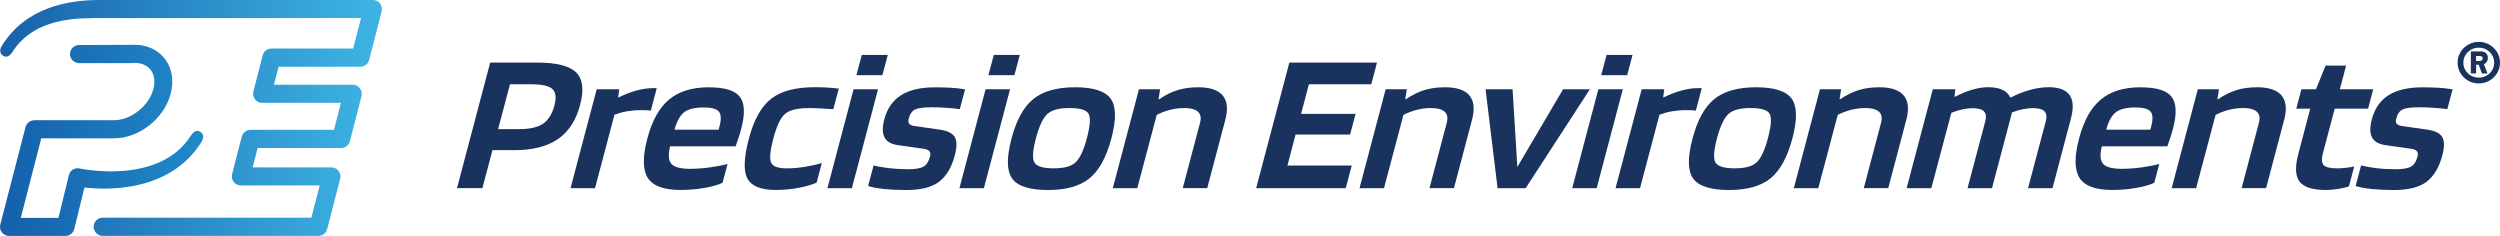 <?xml version="1.0" encoding="UTF-8"?>
<svg id="Layer_1" data-name="Layer 1" xmlns="http://www.w3.org/2000/svg" xmlns:xlink="http://www.w3.org/1999/xlink" viewBox="0 0 459.83 43.39">
  <defs>
    <style>
      .cls-1 {
        fill: url(#linear-gradient);
      }

      .cls-1, .cls-2, .cls-3 {
        stroke-width: 0px;
      }

      .cls-2 {
        fill: url(#linear-gradient-2);
      }

      .cls-3 {
        fill: #1a325e;
      }
    </style>
    <linearGradient id="linear-gradient" x1="68.62" y1="-484.82" x2="-15.94" y2="-484.82" gradientTransform="translate(0 506.5)" gradientUnits="userSpaceOnUse">
      <stop offset="0" stop-color="#3db3e3"/>
      <stop offset="1" stop-color="#0f4e9e"/>
    </linearGradient>
    <linearGradient id="linear-gradient-2" x1="68.62" y1="-480.69" x2="-15.94" y2="-480.69" gradientTransform="translate(0 506.5)" gradientUnits="userSpaceOnUse">
      <stop offset="0" stop-color="#2bace2"/>
      <stop offset="1" stop-color="#0f4e9e"/>
    </linearGradient>
  </defs>
  <g>
    <g>
      <path class="cls-3" d="M90.58,27.61l-1.85,6.99h-4.67l6.1-23.09h8.58c3.6,0,6.01.6,7.23,1.81,1.23,1.21,1.47,3.2.72,6.01-.75,2.83-2.11,4.91-4.08,6.26-1.97,1.35-4.65,2.03-8.02,2.03h-4.03,0ZM101.99,19.32c.36-1.4.24-2.39-.4-2.96-.63-.57-1.93-.86-3.87-.86h-3.92l-2.18,8.25h3.92c1.94,0,3.4-.34,4.37-1.01.97-.68,1.66-1.81,2.09-3.41h0Z"/>
      <path class="cls-3" d="M109.44,34.61h-4.5l4.81-18.19h4.15l-.2,1.48h.12c1.1-.54,2.18-.96,3.25-1.25s2.06-.44,2.99-.44h.53c.09,0,.16,0,.2.04l-1.09,4.13c-.14-.05-.34-.08-.57-.1-.24,0-.66-.02-1.26-.02-.91,0-1.76.08-2.59.22-.81.14-1.57.36-2.26.62l-3.58,13.52h0Z"/>
      <path class="cls-3" d="M133.82,30.16l-.92,3.46c-.75.36-1.84.69-3.3.94-1.46.26-2.93.38-4.44.38-3.06,0-5.06-.74-6.01-2.21-.94-1.48-.97-3.91-.07-7.29.86-3.27,2.19-5.64,3.99-7.14,1.8-1.49,4.21-2.24,7.23-2.24s4.85.57,5.77,1.73c.91,1.16,1,3.13.26,5.92-.13.52-.28,1-.41,1.42-.13.43-.35,1.03-.62,1.79h-12.05c-.37,1.52-.3,2.6.22,3.2.53.61,1.67.93,3.43.93,1.17,0,2.39-.09,3.68-.26,1.28-.18,2.37-.39,3.23-.63h0ZM129.35,19.77c-1.58,0-2.76.29-3.52.88s-1.35,1.66-1.76,3.2h8.11l.2-.77c.31-1.25.24-2.12-.2-2.6s-1.39-.72-2.84-.72Z"/>
      <path class="cls-3" d="M151.15,30.01l-.94,3.57c-.77.36-1.86.69-3.27.96s-2.82.4-4.24.4c-2.75,0-4.48-.7-5.23-2.1-.75-1.4-.65-3.85.28-7.37.92-3.46,2.28-5.9,4.09-7.31s4.47-2.12,8-2.12c.85,0,1.62.02,2.3.06.68.04,1.39.11,2.14.2l-1.01,3.79c-1-.08-1.86-.12-2.61-.16s-1.36-.05-1.85-.05c-2.13,0-3.59.36-4.42,1.07-.82.71-1.54,2.21-2.15,4.53-.59,2.23-.73,3.71-.41,4.42.32.71,1.27,1.07,2.88,1.07,1.06,0,2.18-.1,3.35-.28,1.17-.2,2.2-.43,3.08-.7Z"/>
      <path class="cls-3" d="M156.69,34.61h-4.5l4.81-18.19h4.5l-4.81,18.19ZM162.3,13.83h-4.78l.99-3.72h4.78l-.99,3.72Z"/>
      <path class="cls-3" d="M171.27,19.74c-1.37,0-2.35.12-2.92.38s-.98.81-1.2,1.68c-.11.42-.1.73.06.94.15.2.46.35.93.43l4.61.66c1.48.2,2.42.65,2.85,1.36s.43,1.84.02,3.39c-.59,2.23-1.57,3.85-2.92,4.87-1.35,1.01-3.34,1.5-5.96,1.5-1.49,0-2.86-.06-4.07-.18-1.21-.12-2.21-.31-3-.55l1.01-3.79c.76.2,1.7.36,2.82.5,1.13.13,2.29.2,3.49.2,1.34,0,2.3-.16,2.86-.48.57-.32.96-.93,1.2-1.81.12-.44.09-.78-.09-1.01s-.53-.38-1.04-.46l-4.68-.66c-1.27-.17-2.13-.64-2.54-1.42-.42-.77-.43-1.9-.04-3.37.53-1.98,1.56-3.46,3.09-4.42,1.53-.96,3.61-1.44,6.23-1.44,1.06,0,2.03.03,2.89.08s1.74.14,2.64.29l-.97,3.65c-.65-.1-1.44-.18-2.37-.24-.92-.08-1.89-.11-2.89-.11h0Z"/>
      <path class="cls-3" d="M180.97,34.61h-4.5l4.81-18.19h4.5l-4.81,18.19ZM186.58,13.83h-4.78l.99-3.72h4.78l-.99,3.72Z"/>
      <path class="cls-3" d="M204.41,25.48c-.91,3.43-2.24,5.87-4,7.31s-4.31,2.16-7.66,2.16-5.59-.7-6.59-2.12c-1.01-1.41-1.03-3.86-.11-7.35.9-3.42,2.24-5.84,4.02-7.27,1.78-1.44,4.34-2.16,7.68-2.16s5.55.71,6.55,2.12c1,1.41,1.03,3.83.12,7.3h0ZM190.54,25.44c-.6,2.26-.69,3.75-.28,4.45s1.58,1.07,3.53,1.07,3.24-.36,4.03-1.09,1.49-2.2,2.09-4.44c.6-2.29.71-3.77.32-4.49-.39-.71-1.57-1.07-3.51-1.07s-3.28.36-4.08,1.1c-.81.75-1.5,2.22-2.1,4.46Z"/>
      <path class="cls-3" d="M209.18,34.61h-4.5l4.81-18.19h3.89l-.29,1.84h.12c1.1-.77,2.23-1.32,3.37-1.68,1.14-.36,2.42-.53,3.85-.53,2.13,0,3.61.51,4.46,1.5.84,1.01,1.01,2.49.49,4.45l-3.33,12.6h-4.5l3.18-12.04c.23-.88.11-1.55-.38-2s-1.33-.69-2.52-.69c-.85,0-1.71.11-2.57.32-.85.2-1.7.53-2.5.94l-3.58,13.48h0Z"/>
      <path class="cls-3" d="M248.63,30.45l-1.1,4.16h-16.48l6.1-23.09h16.12l-1.05,3.98h-11.47l-1.44,5.45h10.03l-1.01,3.79h-10.03l-1.5,5.71h11.82Z"/>
      <path class="cls-3" d="M254.56,34.61h-4.5l4.81-18.19h3.89l-.29,1.84h.12c1.1-.77,2.23-1.32,3.37-1.68,1.14-.36,2.42-.53,3.85-.53,2.13,0,3.61.51,4.46,1.5.84,1.01,1.01,2.49.49,4.45l-3.33,12.6h-4.5l3.18-12.04c.23-.88.11-1.55-.38-2-.49-.45-1.33-.69-2.52-.69-.85,0-1.71.11-2.57.32s-1.7.53-2.5.94l-3.58,13.48Z"/>
      <path class="cls-3" d="M287.5,16.42h4.93l-11.81,18.19h-5.17l-2.21-18.19h4.97l.88,14.29,8.41-14.29h0Z"/>
      <path class="cls-3" d="M293.68,34.61h-4.5l4.81-18.19h4.5l-4.81,18.19ZM299.29,13.83h-4.78l.99-3.72h4.78l-.99,3.72Z"/>
      <path class="cls-3" d="M301.65,34.61h-4.5l4.81-18.19h4.15l-.2,1.48h.12c1.1-.54,2.18-.96,3.25-1.25,1.06-.29,2.06-.44,2.99-.44h.53c.09,0,.15,0,.2.04l-1.09,4.13c-.14-.05-.34-.08-.57-.1-.25,0-.66-.02-1.26-.02-.91,0-1.76.08-2.59.22-.81.14-1.57.36-2.26.62l-3.58,13.52h0Z"/>
      <path class="cls-3" d="M329.67,25.48c-.91,3.43-2.24,5.87-4,7.31s-4.31,2.16-7.66,2.16-5.59-.7-6.59-2.12c-1.01-1.41-1.03-3.86-.11-7.35.9-3.42,2.24-5.84,4.02-7.27,1.78-1.44,4.34-2.16,7.68-2.16s5.55.71,6.55,2.12c1,1.41,1.03,3.83.12,7.3h0ZM315.81,25.44c-.6,2.26-.69,3.75-.28,4.45s1.58,1.07,3.53,1.07,3.24-.36,4.03-1.09,1.49-2.2,2.09-4.44c.6-2.29.71-3.77.32-4.49-.39-.71-1.57-1.07-3.51-1.07s-3.28.36-4.08,1.1c-.81.75-1.5,2.22-2.1,4.46h0Z"/>
      <path class="cls-3" d="M334.44,34.61h-4.5l4.81-18.19h3.89l-.29,1.84h.12c1.1-.77,2.23-1.32,3.37-1.68,1.14-.36,2.42-.53,3.85-.53,2.13,0,3.61.51,4.46,1.5.84,1.01,1.01,2.49.49,4.45l-3.33,12.6h-4.5l3.18-12.04c.23-.88.11-1.55-.38-2-.49-.45-1.33-.69-2.52-.69-.85,0-1.71.11-2.57.32-.85.21-1.7.53-2.5.94l-3.58,13.48Z"/>
      <path class="cls-3" d="M355.19,34.61h-4.5l4.81-18.19h4.15l-.16,1.36h.12c1.17-.59,2.24-1.03,3.24-1.31s1.93-.43,2.81-.43c1.06,0,1.94.15,2.62.46s1.17.78,1.48,1.42h.12c1.11-.59,2.28-1.05,3.5-1.38,1.22-.34,2.37-.5,3.45-.5,1.87,0,3.13.48,3.82,1.44s.77,2.38.27,4.27l-3.4,12.86h-4.5l3.26-12.29c.22-.83.14-1.45-.23-1.84-.37-.39-1.08-.59-2.12-.59-.62,0-1.27.08-1.96.22s-1.33.34-1.94.59c0,.12-.03.26-.07.4s-.1.36-.17.66l-3.4,12.86h-4.5l3.26-12.29c.22-.83.14-1.45-.23-1.84-.37-.39-1.08-.59-2.12-.59-.54,0-1.14.07-1.78.2s-1.34.35-2.1.64l-3.69,13.88h0Z"/>
      <path class="cls-3" d="M397.16,30.16l-.92,3.46c-.75.36-1.85.69-3.3.94-1.46.26-2.93.38-4.44.38-3.06,0-5.06-.74-6.01-2.21-.94-1.48-.97-3.91-.07-7.29.86-3.27,2.19-5.64,3.99-7.14,1.8-1.49,4.21-2.24,7.23-2.24s4.85.57,5.77,1.73c.91,1.16,1.01,3.13.26,5.92-.13.52-.28,1-.41,1.42-.13.43-.35,1.03-.62,1.79h-12.05c-.37,1.52-.3,2.6.22,3.2.53.61,1.67.93,3.43.93,1.17,0,2.39-.09,3.68-.26,1.28-.18,2.36-.39,3.23-.63h0ZM392.69,19.77c-1.58,0-2.76.29-3.52.88-.77.59-1.35,1.66-1.76,3.2h8.11l.2-.77c.31-1.25.24-2.12-.2-2.6s-1.39-.72-2.84-.72Z"/>
      <path class="cls-3" d="M403.94,34.61h-4.5l4.81-18.19h3.89l-.29,1.84h.12c1.1-.77,2.23-1.32,3.37-1.68,1.14-.36,2.42-.53,3.85-.53,2.13,0,3.61.51,4.46,1.5.84,1.01,1.01,2.49.49,4.45l-3.33,12.6h-4.5l3.18-12.04c.23-.88.11-1.55-.38-2s-1.33-.69-2.52-.69c-.85,0-1.71.11-2.57.32-.85.21-1.7.53-2.5.94l-3.58,13.48Z"/>
      <path class="cls-3" d="M433.01,30.64l-.97,3.65c-.49.17-1.14.33-1.97.46s-1.57.2-2.21.2c-2.46,0-4.08-.51-4.88-1.52s-.87-2.72-.25-5.11l2.2-8.33h-2.57l.94-3.57h2.68l1.77-4.35h3.77l-1.15,4.35h6.14l-.94,3.57h-6.14l-2.17,8.18c-.28,1.08-.23,1.81.15,2.21.38.39,1.22.59,2.48.59.44,0,.97-.04,1.57-.1.63-.08,1.13-.15,1.52-.25h0Z"/>
      <path class="cls-3" d="M444.87,19.74c-1.37,0-2.35.12-2.92.38s-.98.81-1.2,1.68c-.11.42-.1.73.06.94.15.2.46.35.93.43l4.61.66c1.48.2,2.42.65,2.85,1.36s.43,1.84.02,3.39c-.59,2.23-1.57,3.85-2.92,4.87-1.35,1.01-3.34,1.5-5.96,1.5-1.49,0-2.86-.06-4.07-.18-1.21-.12-2.21-.31-3-.55l1.01-3.79c.76.2,1.69.36,2.82.5s2.29.2,3.49.2c1.34,0,2.3-.16,2.86-.48.57-.32.96-.93,1.2-1.81.12-.44.09-.78-.09-1.01s-.53-.38-1.04-.46l-4.68-.66c-1.27-.17-2.13-.64-2.54-1.42-.42-.77-.43-1.9-.04-3.37.53-1.98,1.56-3.46,3.09-4.42,1.53-.96,3.61-1.44,6.23-1.44,1.06,0,2.03.03,2.89.08s1.74.14,2.64.29l-.97,3.65c-.65-.1-1.44-.18-2.37-.24-.92-.08-1.89-.11-2.89-.11Z"/>
    </g>
    <path class="cls-1" d="M16.95,3.34c-4.76,0-11.24.77-14.66,6.22-.34.53-.92,1.06-1.51.8-.84-.36-.93-1.14-.44-1.93C4.76,1.26,12.66.05,17.98,0h50.6c.52,0,1.01.24,1.32.64s.43.93.3,1.44l-2.3,8.94c-.19.74-.85,1.25-1.61,1.25h-15.05l-.85,3.31h14.49c.52,0,1.01.24,1.32.64s.43.93.3,1.44l-2.14,8.31c-.19.74-.85,1.25-1.61,1.25h-15.36l-.92,3.57h14.48c.52,0,1.01.24,1.32.64s.43.93.3,1.44l-2.39,9.26c-.19.74-.85,1.25-1.61,1.25H18.9c-.92,0-1.67-.75-1.67-1.67s.75-1.67,1.67-1.67h38.37l1.53-5.93h-14.49c-.52,0-1.01-.24-1.32-.64s-.42-.93-.3-1.44l1.78-6.9c.19-.74.85-1.25,1.61-1.25h15.35l1.28-4.97h-14.48c-.52,0-1.01-.24-1.32-.64-.32-.41-.42-.93-.3-1.44l1.71-6.65c.19-.74.85-1.25,1.61-1.25h15.03l1.45-5.61H16.95v.02Z"/>
    <path class="cls-2" d="M36.63,24.13c-.6-.26-1.18.28-1.51.8-5.82,9.24-20.39,6.07-20.51,6.05-.88-.18-1.73.36-1.94,1.24l-1.92,7.85H3.82l3.79-14.7.1.07h13.27c4.6,0,9.17-3.58,10.41-8.16,0-.03,0-.05.02-.09.61-2.35.23-4.66-1.07-6.35-1.28-1.67-3.27-2.6-5.6-2.6l-9.84.04h-.36c-.92,0-1.67.75-1.67,1.66,0,.85.65,1.56,1.49,1.65v.02h10.04v-.04h.36c1.27,0,2.33.45,2.96,1.29.69.9.85,2.15.48,3.54,0,.03,0,.05-.02.08-.86,3.07-4.14,5.63-7.18,5.63H6.42s-.11,0-.15.02c-.73.02-1.38.49-1.57,1.23L.05,41.31c-.12.5-.02,1.03.3,1.44.32.4.8.64,1.32.64h10.37c.75,0,1.43-.52,1.62-1.26l1.87-7.64c4.23.49,15.79.86,21.55-8.42.48-.79.39-1.57-.44-1.93h0Z"/>
  </g>
  <path class="cls-3" d="M455.94,15.35c-.72,0-1.38-.17-1.97-.51s-1.06-.8-1.41-1.38c-.35-.58-.53-1.22-.53-1.94,0-.53.1-1.03.31-1.49s.48-.87.84-1.21.77-.62,1.24-.82.98-.3,1.52-.3,1.03.1,1.5.3c.47.2.88.47,1.24.82.36.35.64.76.84,1.21.2.46.31.95.31,1.49s-.1,1.03-.31,1.49c-.2.46-.48.87-.83,1.21-.35.35-.76.62-1.23.82-.47.2-.98.3-1.52.3ZM455.94,14.28c.52,0,.99-.12,1.42-.37.42-.24.76-.57,1.02-.99.25-.42.38-.88.38-1.39s-.13-.97-.38-1.39c-.26-.42-.6-.75-1.02-1-.43-.25-.9-.37-1.42-.37s-1.01.12-1.44.37c-.43.25-.77.58-1.03,1-.26.42-.38.88-.38,1.39s.13.97.38,1.39c.25.42.6.75,1.03.99.43.24.91.37,1.44.37ZM454.47,13.51v-4.06h1.87c.37,0,.68.11.91.34s.35.52.35.88-.12.66-.37.89c-.24.23-.54.35-.89.35h-1.21l.31-.15v1.75h-.97ZM455.44,11.34l-.27-.12h.83c.19,0,.35-.04.47-.13s.19-.2.19-.33c0-.15-.05-.26-.16-.34-.11-.08-.26-.12-.47-.12h-.92l.32-.14v1.17ZM456.51,13.51l-.63-1.7.9-.24.75,1.94h-1.02Z"/>
</svg>
